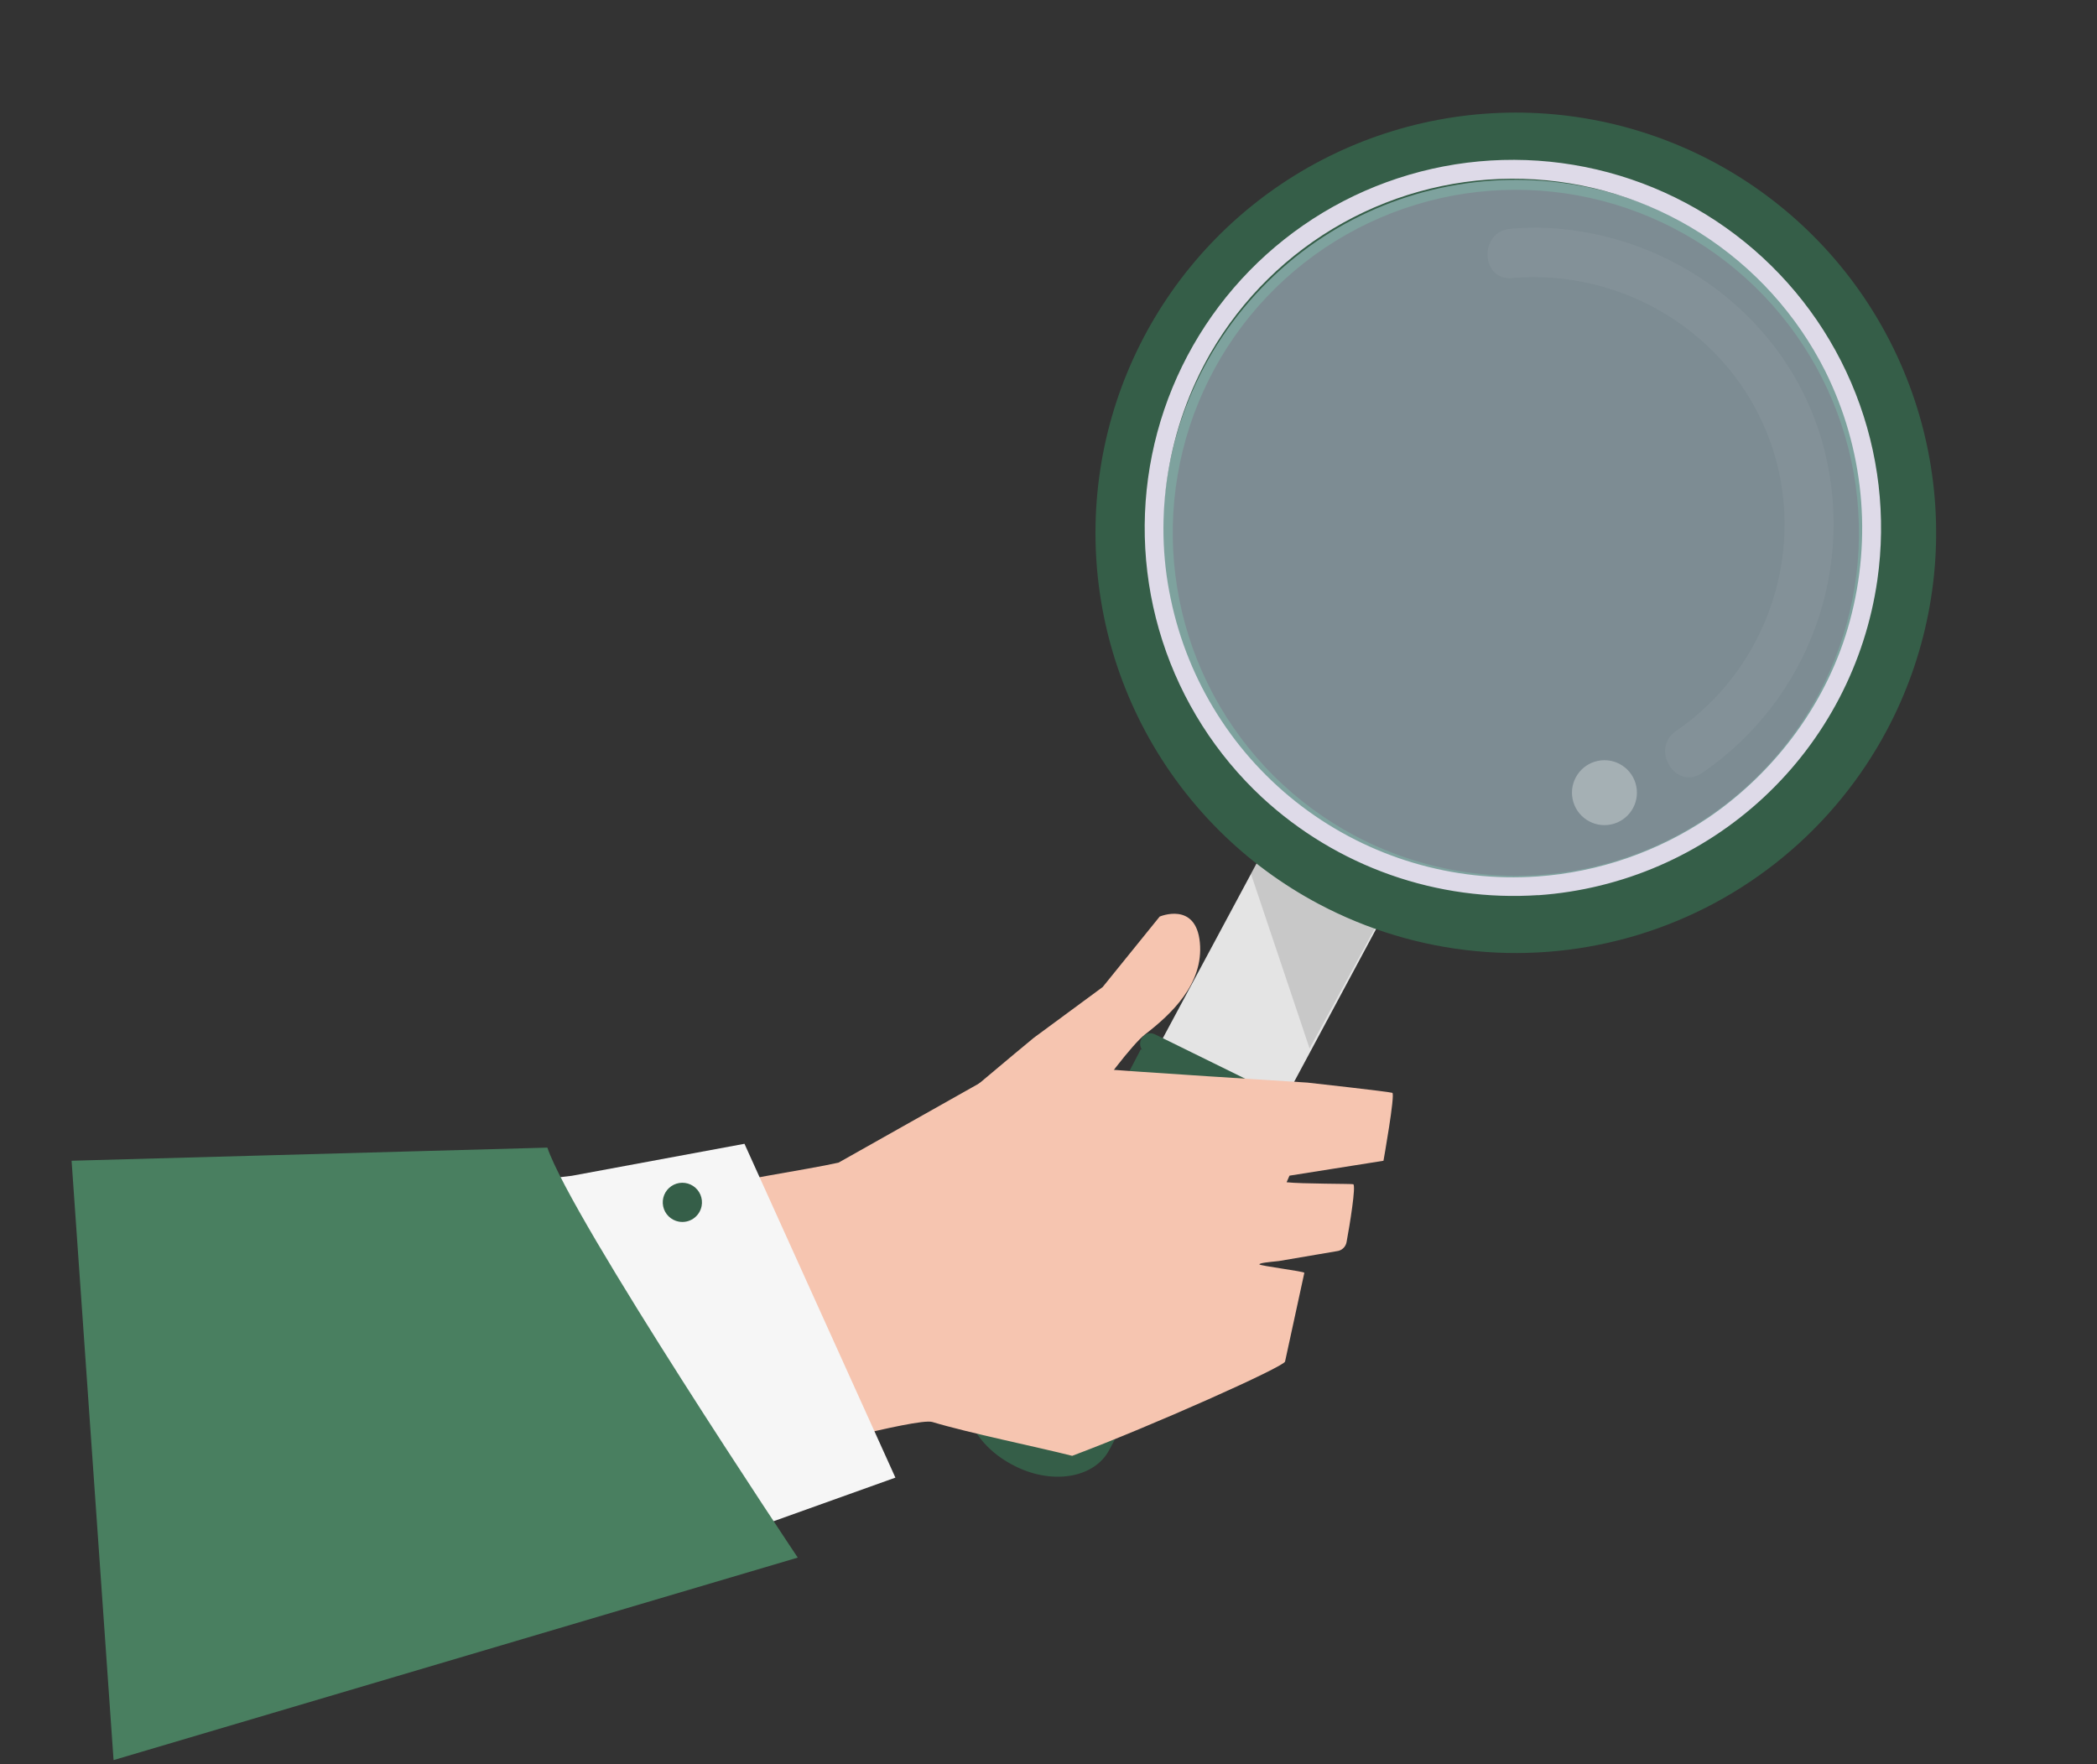 <svg width="422" height="355" viewBox="0 0 422 355" fill="none" xmlns="http://www.w3.org/2000/svg">
<rect x="0" y="0" width="422" height="355" fill="#333333" stroke="none"/>
<path d="M235.515 264.159L211.279 251.293L257.335 165.441L281.57 178.301L235.515 264.159Z" fill="#E4E4E4"/>
<path d="M203.863 294.835L203.585 294.687C195.94 290.627 192.212 282.693 195.257 276.96L229.586 211.136L258.649 225.765L223.217 291.8C220.173 297.539 211.509 298.896 203.863 294.835Z" fill="#355E48"/>
<g style="mix-blend-mode:multiply" opacity="0.2">
<path d="M254.282 171.434L251.658 175.618L263.537 210.992L280.593 179.633L254.282 171.434Z" fill="#5C5C5C"/>
</g>
<path d="M377.981 145.945C385.642 131.523 388.854 115.153 387.209 98.906C385.565 82.659 379.138 67.264 368.742 54.669C358.345 42.074 344.446 32.844 328.802 28.147C313.158 23.449 296.472 23.494 280.854 28.278C265.235 33.061 251.386 42.367 241.058 55.018C230.73 67.67 224.386 83.099 222.829 99.355C221.272 115.611 224.572 131.963 232.311 146.343C240.05 160.724 251.881 172.487 266.308 180.145C275.887 185.23 286.373 188.379 297.169 189.413C307.965 190.446 318.859 189.344 329.229 186.168C339.599 182.992 349.242 177.805 357.606 170.904C365.971 164.002 372.894 155.521 377.981 145.945V145.945ZM271.717 169.945C259.308 163.355 249.132 153.234 242.477 140.863C235.822 128.491 232.985 114.424 234.327 100.44C235.669 86.457 241.128 73.185 250.015 62.303C258.901 51.421 270.816 43.418 284.252 39.305C297.688 35.192 312.042 35.155 325.498 39.198C338.955 43.241 350.911 51.182 359.853 62.018C368.795 72.854 374.322 86.097 375.735 100.074C377.148 114.05 374.384 128.131 367.792 140.538C358.949 157.171 343.861 169.614 325.844 175.128C307.828 180.643 288.358 178.779 271.717 169.945V169.945Z" fill="#355E48" stroke="#355E48" stroke-width="4" stroke-miterlimit="10"/>
<path opacity="0.5" d="M258.44 160.831C288.055 186.562 332.929 183.419 358.669 153.811C384.408 124.203 381.266 79.341 351.651 53.61C322.035 27.879 277.161 31.022 251.422 60.63C225.682 90.238 228.824 135.1 258.44 160.831Z" fill="#C8E7F5"/>
<g opacity="0.22">
<path opacity="0.22" d="M304.318 55.942C326.896 54.033 348.375 67.286 356.167 88.636C363.959 109.986 356.02 134.305 337.296 147.11C332.022 150.724 337.23 159.156 342.519 155.554C353.039 148.37 361.033 138.059 365.367 126.082C369.7 114.104 370.155 101.067 366.666 88.817C359.582 64.106 336.71 47.11 311.288 45.867C308.837 45.767 306.383 45.829 303.94 46.054C297.588 46.599 297.94 56.509 304.34 55.974L304.318 55.942Z" fill="white"/>
</g>
<path opacity="0.31" d="M316.476 160.823C317.197 164.359 320.649 166.64 324.186 165.918C327.722 165.196 330.004 161.745 329.282 158.21C328.56 154.675 325.108 152.394 321.572 153.115C318.035 153.837 315.754 157.288 316.476 160.823Z" fill="white"/>
<path d="M230.557 211.904L258.212 225.829C258.67 226.058 259.198 226.11 259.693 225.974C260.187 225.838 260.614 225.524 260.891 225.092L261.071 224.799C261.228 224.553 261.331 224.278 261.375 223.989C261.418 223.701 261.399 223.407 261.321 223.127C261.243 222.846 261.106 222.585 260.92 222.361C260.733 222.137 260.502 221.955 260.24 221.826L232.435 208.153C232.188 208.03 231.919 207.958 231.643 207.941C231.368 207.924 231.092 207.962 230.831 208.053C230.571 208.145 230.331 208.287 230.127 208.472C229.922 208.657 229.756 208.881 229.64 209.132L229.642 209.171C229.41 209.656 229.375 210.213 229.546 210.723C229.716 211.233 230.079 211.657 230.557 211.904Z" fill="#355E48"/>
<path d="M309.374 176.38C292.408 177.566 275.586 172.566 262.024 162.306C248.462 152.046 239.079 137.221 235.61 120.575C232.009 103.748 235.089 85.898 243.623 71.031C249.979 60.062 259.183 51.015 270.261 44.847C281.339 38.68 293.878 35.62 306.552 35.993C319.226 36.367 331.564 40.158 342.259 46.966C352.954 53.775 361.609 63.347 367.308 74.671C375.06 90.255 376.824 108.141 372.267 124.939C367.926 141.024 357.553 155.151 343.829 164.514C333.584 171.423 321.701 175.515 309.374 176.38C306.943 176.551 307.208 180.325 309.638 180.148C326.539 178.954 342.521 172.007 354.924 160.466C367.326 148.925 375.4 133.485 377.801 116.717C379.613 104.039 378.106 91.108 373.428 79.186C368.749 67.263 361.059 56.758 351.107 48.694C341.155 40.63 329.282 35.283 316.646 33.175C304.01 31.068 291.044 32.271 279.012 36.668C267.104 41.021 256.512 48.355 248.25 57.97C239.988 67.585 234.332 79.158 231.823 91.583C229.313 104.007 230.035 116.868 233.919 128.934C237.803 140.999 244.719 151.867 254.005 160.496C261.45 167.38 270.222 172.672 279.785 176.048C289.347 179.423 299.498 180.813 309.616 180.13C312.076 179.984 311.812 176.216 309.374 176.38Z" fill="#DEDAE8"/>
<path d="M187.631 286.164C194.81 288.337 208.904 291.224 215.765 292.971C231.773 286.973 258.375 275.061 258.602 274.002C259.936 267.821 261.162 262.303 262.484 256.142C262.544 255.857 253.377 254.72 253.437 254.435C253.498 254.149 255.286 253.984 257.352 253.772L269.024 251.784C269.5 251.733 269.948 251.531 270.3 251.206C270.652 250.881 270.89 250.452 270.979 249.981C271.65 246.375 272.906 238.608 272.33 238.313C272.115 238.201 261.873 238.256 258.918 237.915L259.495 236.59L278.41 233.593C278.41 233.593 280.813 220.138 280.189 219.921C279.442 219.666 263.088 217.861 263.088 217.861C263.088 217.861 224.2 215.44 221.403 215.054C217.347 214.482 213.551 212.058 209.576 212.725C205.138 213.47 201.126 215.711 197.226 217.925L168.745 233.968C162.157 235.453 146.956 237.595 140.504 239.585C145.195 256.59 149.039 273.735 156.497 292.506C156.697 293.067 184.541 285.23 187.631 286.164Z" fill="#F6C5B0"/>
<path d="M115.068 236.617L149.816 230.176L180.19 297.355L138.332 312.336L110.037 237.203L115.068 236.617Z" fill="#F6F6F6"/>
<path d="M160.54 313.45C160.54 313.45 115.025 245.35 110.155 230.947L14.406 233.586L22.854 354.201L160.54 313.45Z" fill="#497F60"/>
<path d="M136.572 245.835C135.805 245.687 135.1 245.316 134.545 244.768C133.99 244.22 133.61 243.519 133.453 242.755C133.296 241.991 133.369 241.197 133.663 240.475C133.957 239.752 134.459 239.133 135.105 238.696C135.751 238.258 136.513 238.022 137.293 238.018C138.074 238.013 138.838 238.24 139.489 238.669C140.141 239.099 140.65 239.711 140.953 240.43C141.256 241.149 141.339 241.942 141.191 242.708C141.094 243.217 140.897 243.702 140.612 244.134C140.327 244.567 139.959 244.939 139.53 245.23C139.101 245.52 138.619 245.723 138.111 245.827C137.604 245.931 137.08 245.933 136.572 245.835Z" fill="#355E48"/>
<path d="M208.033 208.853L221.899 198.636L233.372 184.453C233.372 184.453 240.669 181.339 241.46 189.673C242.251 198.007 235.667 204.128 230.391 208.19C228.067 209.985 221.525 218.331 217.617 224.732C212.503 233.118 186.96 226.518 186.96 226.518C186.96 226.518 206.713 209.875 208.033 208.853Z" fill="#F6C5B0"/>
</svg>

